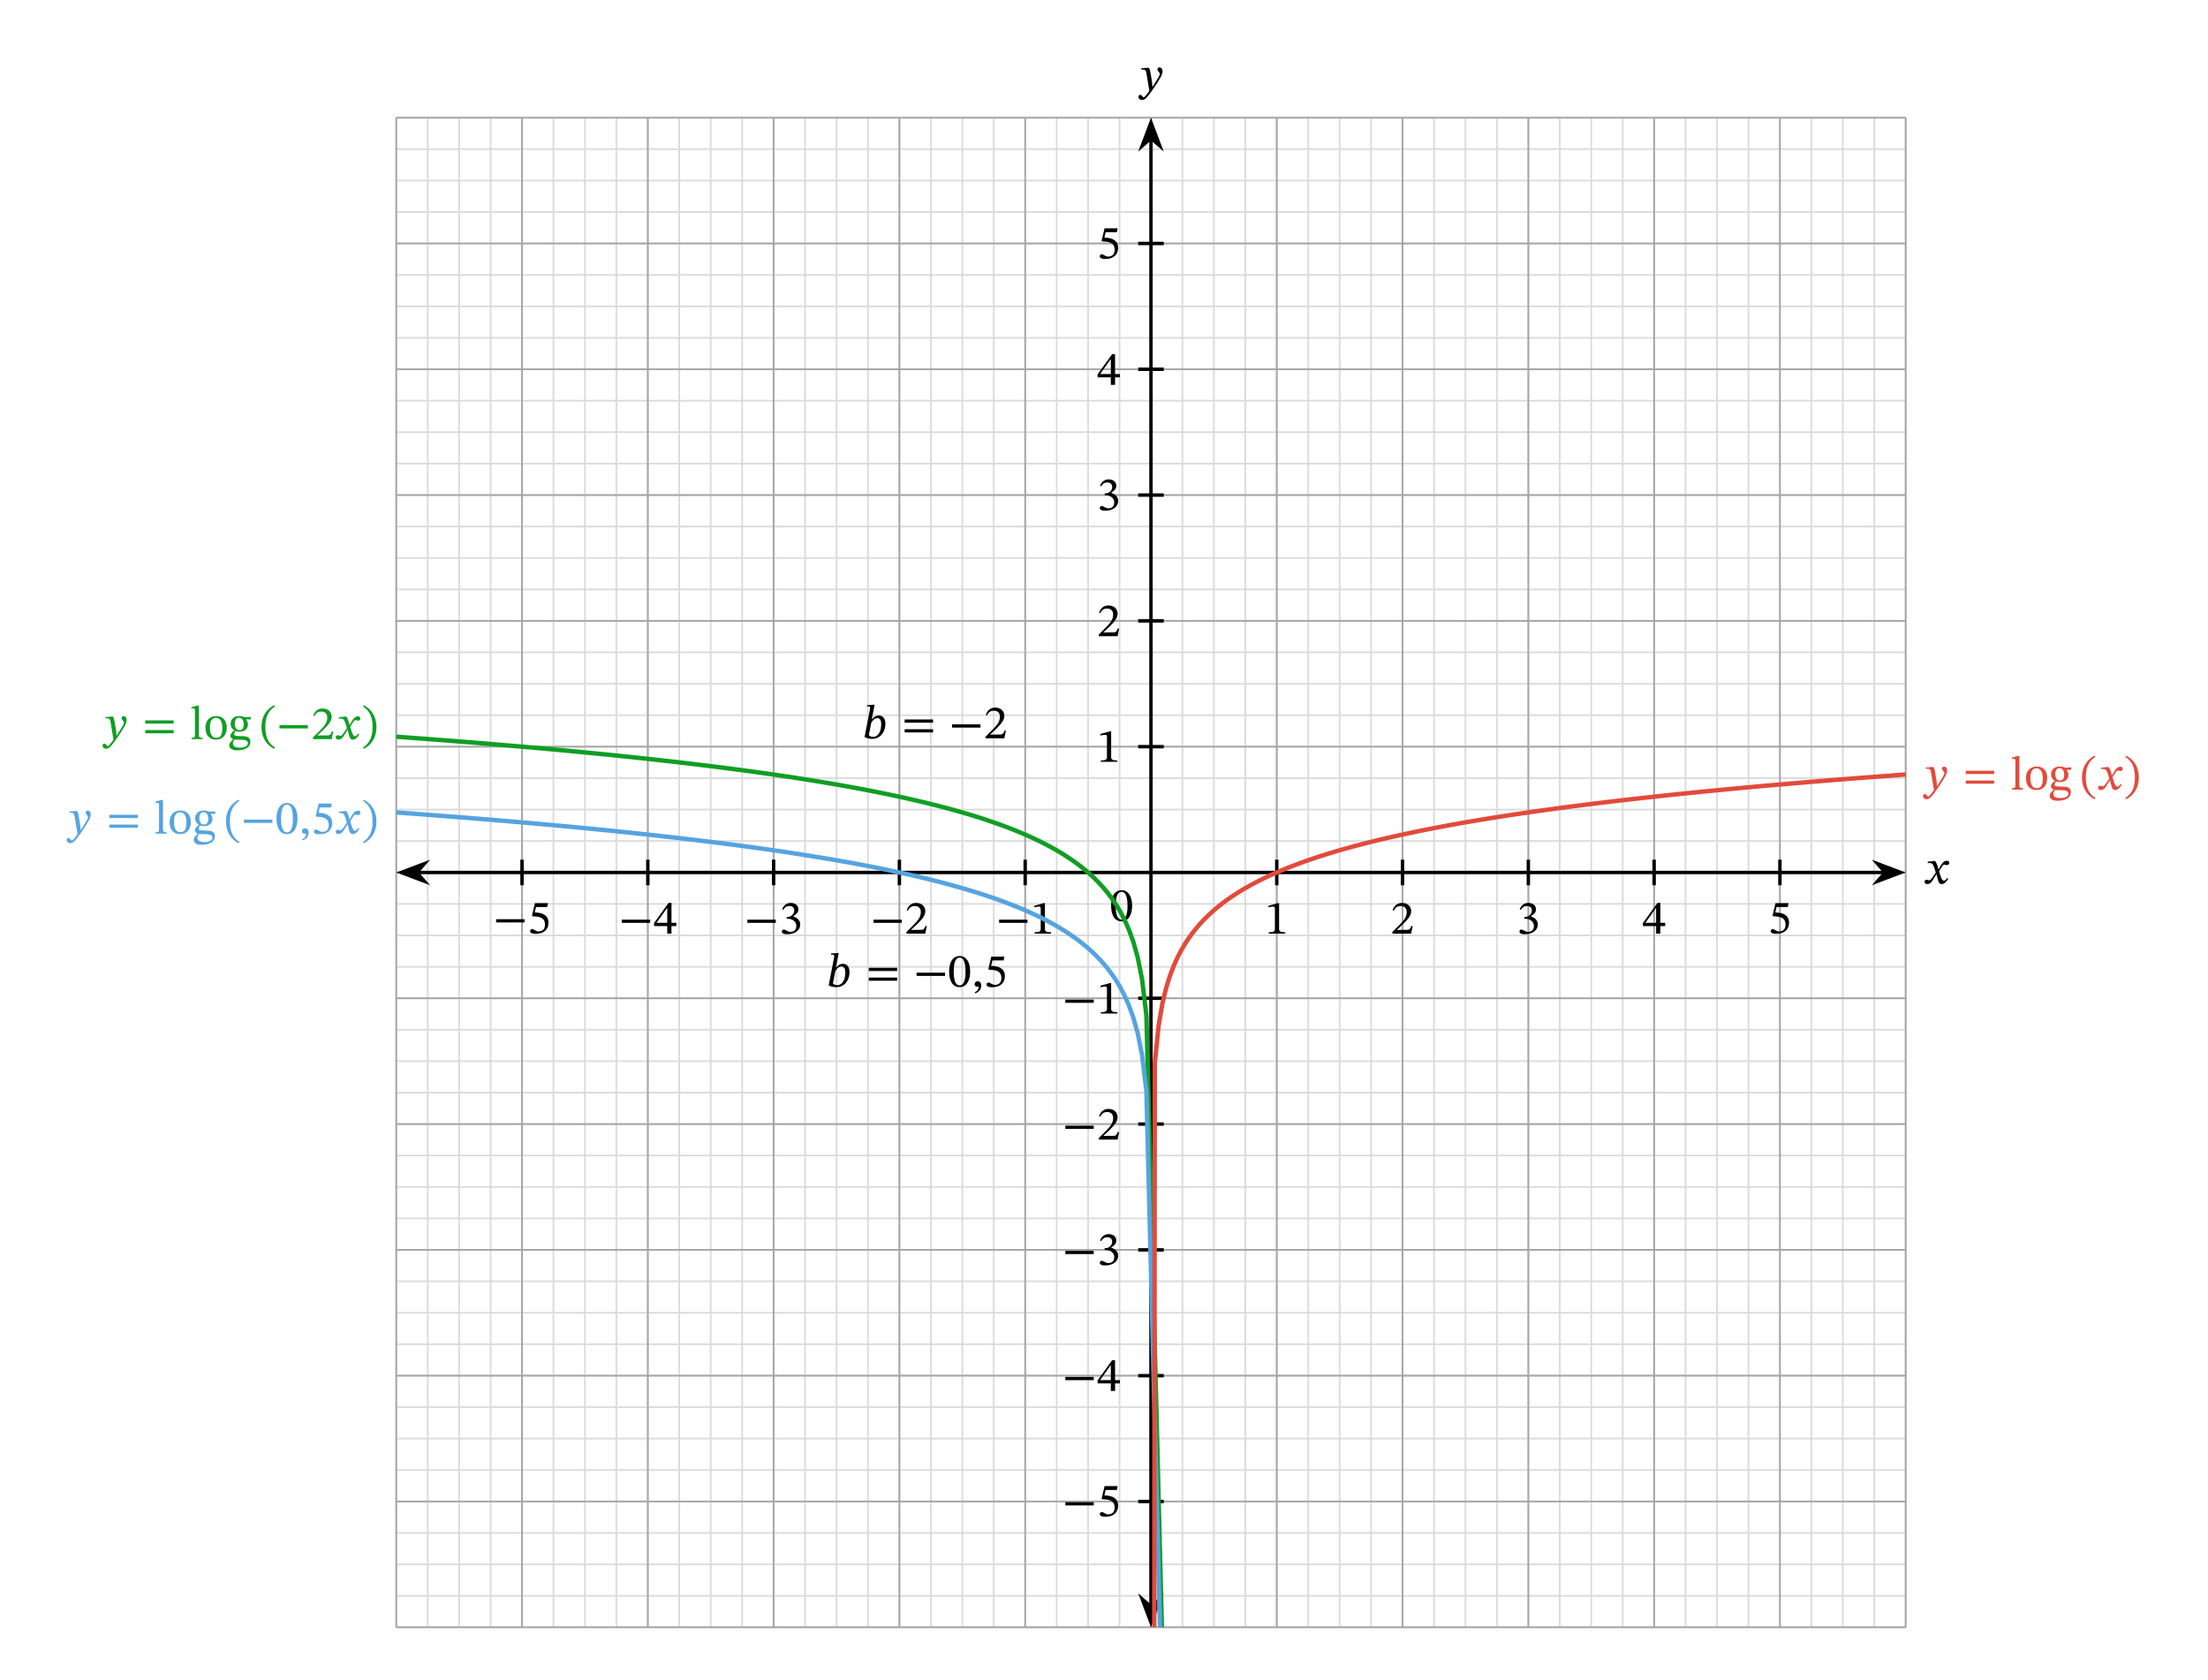 <svg width="688.907" height="524.2" viewBox="0 0 516.68 393.15" class="displayed_equation" xmlns="http://www.w3.org/2000/svg">
  <defs>
    <clipPath id="svg673125205182tikz_00019a">
      <path d="M 92.723 157 L 287 157 L 287 380.754 L 92.723 380.754 Z M 92.723 157" />
    </clipPath>
    <clipPath id="svg673125205182tikz_00019b">
      <path d="M 92.723 175 L 287 175 L 287 380.754 L 92.723 380.754 Z M 92.723 175" />
    </clipPath>
    <clipPath id="svg673125205182tikz_00019c">
      <path d="M 254 166 L 445.945 166 L 445.945 380.738 L 254 380.738 Z M 254 166" />
    </clipPath>
  </defs>
  <path d="M 927.227 123.961 L 4459.414 123.961 M 927.227 197.555 L 4459.414 197.555 M 927.227 271.148 L 4459.414 271.148 M 927.227 344.742 L 4459.414 344.742 M 927.227 418.336 L 4459.414 418.336 M 927.227 491.891 L 4459.414 491.891 M 927.227 565.484 L 4459.414 565.484 M 927.227 639.078 L 4459.414 639.078 M 927.227 712.672 L 4459.414 712.672 M 927.227 786.266 L 4459.414 786.266 M 927.227 859.859 L 4459.414 859.859 M 927.227 933.453 L 4459.414 933.453 M 927.227 1007.008 L 4459.414 1007.008 M 927.227 1080.602 L 4459.414 1080.602 M 927.227 1154.195 L 4459.414 1154.195 M 927.227 1227.789 L 4459.414 1227.789 M 927.227 1301.383 L 4459.414 1301.383 M 927.227 1374.977 L 4459.414 1374.977 M 927.227 1448.531 L 4459.414 1448.531 M 927.227 1522.125 L 4459.414 1522.125 M 927.227 1595.719 L 4459.414 1595.719 M 927.227 1669.312 L 4459.414 1669.312 M 927.227 1742.906 L 4459.414 1742.906 M 927.227 1816.461 L 4459.414 1816.461 M 927.227 1890.055 L 4459.414 1890.055 M 927.227 1963.648 L 4459.414 1963.648 M 927.227 2037.242 L 4459.414 2037.242 M 927.227 2110.836 L 4459.414 2110.836 M 927.227 2184.43 L 4459.414 2184.43 M 927.227 2258.023 L 4459.414 2258.023 M 927.227 2331.578 L 4459.414 2331.578 M 927.227 2405.172 L 4459.414 2405.172 M 927.227 2478.766 L 4459.414 2478.766 M 927.227 2552.359 L 4459.414 2552.359 M 927.227 2625.953 L 4459.414 2625.953 M 927.227 2699.547 L 4459.414 2699.547 M 927.227 2773.102 L 4459.414 2773.102 M 927.227 2846.695 L 4459.414 2846.695 M 927.227 2920.289 L 4459.414 2920.289 M 927.227 2993.883 L 4459.414 2993.883 M 927.227 3067.477 L 4459.414 3067.477 M 927.227 3141.07 L 4459.414 3141.07 M 927.227 3214.625 L 4459.414 3214.625 M 927.227 3288.219 L 4459.414 3288.219 M 927.227 3361.812 L 4459.414 3361.812 M 927.227 3435.406 L 4459.414 3435.406 M 927.227 3509 L 4459.414 3509 M 927.227 3582.594 L 4459.414 3582.594 M 927.227 3656.188 L 4459.414 3656.188 M 927.227 123.961 L 927.227 3656.188 M 1000.781 123.961 L 1000.781 3656.188 M 1074.375 123.961 L 1074.375 3656.188 M 1147.969 123.961 L 1147.969 3656.188 M 1221.562 123.961 L 1221.562 3656.188 M 1295.156 123.961 L 1295.156 3656.188 M 1368.75 123.961 L 1368.75 3656.188 M 1442.344 123.961 L 1442.344 3656.188 M 1515.938 123.961 L 1515.938 3656.188 M 1589.492 123.961 L 1589.492 3656.188 M 1663.086 123.961 L 1663.086 3656.188 M 1736.68 123.961 L 1736.68 3656.188 M 1810.273 123.961 L 1810.273 3656.188 M 1883.867 123.961 L 1883.867 3656.188 M 1957.461 123.961 L 1957.461 3656.188 M 2031.016 123.961 L 2031.016 3656.188 M 2104.609 123.961 L 2104.609 3656.188 M 2178.203 123.961 L 2178.203 3656.188 M 2251.797 123.961 L 2251.797 3656.188 M 2325.391 123.961 L 2325.391 3656.188 M 2398.984 123.961 L 2398.984 3656.188 M 2472.578 123.961 L 2472.578 3656.188 M 2546.133 123.961 L 2546.133 3656.188 M 2619.727 123.961 L 2619.727 3656.188 M 2693.32 123.961 L 2693.32 3656.188 M 2766.914 123.961 L 2766.914 3656.188 M 2840.508 123.961 L 2840.508 3656.188 M 2914.062 123.961 L 2914.062 3656.188 M 2987.656 123.961 L 2987.656 3656.188 M 3061.25 123.961 L 3061.25 3656.188 M 3134.844 123.961 L 3134.844 3656.188 M 3208.438 123.961 L 3208.438 3656.188 M 3282.031 123.961 L 3282.031 3656.188 M 3355.625 123.961 L 3355.625 3656.188 M 3429.219 123.961 L 3429.219 3656.188 M 3502.773 123.961 L 3502.773 3656.188 M 3576.367 123.961 L 3576.367 3656.188 M 3649.961 123.961 L 3649.961 3656.188 M 3723.555 123.961 L 3723.555 3656.188 M 3797.148 123.961 L 3797.148 3656.188 M 3870.703 123.961 L 3870.703 3656.188 M 3944.297 123.961 L 3944.297 3656.188 M 4017.891 123.961 L 4017.891 3656.188 M 4091.484 123.961 L 4091.484 3656.188 M 4165.078 123.961 L 4165.078 3656.188 M 4238.672 123.961 L 4238.672 3656.188 M 4312.266 123.961 L 4312.266 3656.188 M 4385.859 123.961 L 4385.859 3656.188 M 4459.414 123.961 L 4459.414 3656.188" transform="matrix(.1 0 0 -.1 0 393.15)" fill="none" stroke-width="3.985" stroke="#dbdbdc" stroke-miterlimit="10" />
  <path d="M 927.227 123.961 L 4459.414 123.961 M 927.227 418.297 L 4459.414 418.297 M 927.227 712.672 L 4459.414 712.672 M 927.227 1007.008 L 4459.414 1007.008 M 927.227 1301.383 L 4459.414 1301.383 M 927.227 1595.719 L 4459.414 1595.719 M 927.227 1890.055 L 4459.414 1890.055 M 927.227 2184.43 L 4459.414 2184.43 M 927.227 2478.766 L 4459.414 2478.766 M 927.227 2773.102 L 4459.414 2773.102 M 927.227 3067.477 L 4459.414 3067.477 M 927.227 3361.812 L 4459.414 3361.812 M 927.227 3656.07 L 4459.414 3656.07 M 927.227 123.961 L 927.227 3656.188 M 1221.562 123.961 L 1221.562 3656.188 M 1515.938 123.961 L 1515.938 3656.188 M 1810.273 123.961 L 1810.273 3656.188 M 2104.609 123.961 L 2104.609 3656.188 M 2398.984 123.961 L 2398.984 3656.188 M 2693.32 123.961 L 2693.32 3656.188 M 2987.656 123.961 L 2987.656 3656.188 M 3282.031 123.961 L 3282.031 3656.188 M 3576.367 123.961 L 3576.367 3656.188 M 3870.703 123.961 L 3870.703 3656.188 M 4165.078 123.961 L 4165.078 3656.188 M 4459.336 123.961 L 4459.336 3656.188" transform="matrix(.1 0 0 -.1 0 393.15)" fill="none" stroke-width="3.985" stroke="#a5a5a6" stroke-miterlimit="10" />
  <path d="M 977.188 1890.055 L 4409.453 1890.055" transform="matrix(.1 0 0 -.1 0 393.15)" fill="none" stroke-width="7.97" stroke="#000" stroke-miterlimit="10" />
  <path d="M 93.855 204.145 L 99.324 206.207 L 97.52 204.145 L 99.324 202.078" />
  <path d="M 938.555 1890.055 L 993.242 1869.43 L 975.195 1890.055 L 993.242 1910.719 Z M 938.555 1890.055" transform="matrix(.1 0 0 -.1 0 393.15)" fill="none" stroke-width="7.97" stroke="#000" stroke-miterlimit="10" />
  <path d="M 444.809 204.145 L 439.34 202.078 L 441.145 204.145 L 439.34 206.207" />
  <path d="M 4448.086 1890.055 L 4393.398 1910.719 L 4411.445 1890.055 L 4393.398 1869.43 Z M 4448.086 1890.055" transform="matrix(.1 0 0 -.1 0 393.15)" fill="none" stroke-width="7.97" stroke="#000" stroke-miterlimit="10" />
  <path d="M 453.613 203.426 L 453.582 203.426 L 453.445 202.855 C 453.289 202.254 453.078 201.762 452.812 201.449 L 452.645 201.449 L 451.094 201.629 L 451.094 201.965 C 451.094 201.965 451.262 201.93 451.438 201.93 C 452.176 201.918 452.363 202.219 452.664 203.156 L 452.977 204.172 L 452.176 205.344 C 451.742 205.969 451.539 205.98 451.496 205.98 C 451.305 205.98 451.039 205.836 450.793 205.836 C 450.523 205.836 450.355 206.082 450.355 206.305 C 450.355 206.582 450.523 206.852 451.004 206.852 C 451.672 206.852 452.039 206.328 452.398 205.746 L 453.113 204.586 L 453.156 204.586 L 453.438 205.711 C 453.594 206.438 453.84 206.859 454.352 206.859 C 455.109 206.859 455.578 206.102 455.902 205.613 L 455.668 205.434 C 455.367 205.836 455.152 206.059 454.863 206.059 C 454.516 206.059 454.297 205.645 453.984 204.617 L 453.746 203.859 L 454.43 202.777 C 454.617 202.465 454.773 202.309 455.031 202.309 C 455.176 202.309 455.434 202.422 455.609 202.422 C 455.914 202.422 456.125 202.164 456.125 201.898 C 456.125 201.586 455.992 201.406 455.566 201.406 C 454.906 201.406 454.465 201.953 454.16 202.488 L 453.613 203.426" />
  <path d="M 2693.32 173.961 L 2693.32 3606.188" transform="matrix(.1 0 0 -.1 0 393.15)" fill="none" stroke-width="7.97" stroke="#000" stroke-miterlimit="10" />
  <path d="M 269.332 379.617 L 271.395 374.148 L 269.332 375.953 L 267.27 374.148" />
  <path d="M 2693.32 135.328 L 2713.945 190.016 L 2693.32 171.969 L 2672.695 190.016 Z M 2693.32 135.328" transform="matrix(.1 0 0 -.1 0 393.15)" fill="none" stroke-width="7.97" stroke="#000" stroke-miterlimit="10" />
  <path d="M 269.332 28.668 L 267.27 34.137 L 269.332 32.332 L 271.395 34.137" />
  <path d="M 2693.32 3644.82 L 2672.695 3590.133 L 2693.32 3608.18 L 2713.945 3590.133 Z M 2693.32 3644.82" transform="matrix(.1 0 0 -.1 0 393.15)" fill="none" stroke-width="7.97" stroke="#000" stroke-miterlimit="10" />
  <path d="M 269.301 17.523 C 269.164 16.633 269.09 16.273 268.844 15.852 L 268.676 15.852 L 267.09 15.973 L 267.09 16.297 C 267.09 16.297 267.324 16.273 267.48 16.273 C 268.164 16.273 268.219 16.82 268.297 17.324 L 268.953 21.25 C 268.641 21.73 267.84 22.789 267.629 22.789 C 267.383 22.789 267.258 22.199 266.836 22.199 C 266.578 22.199 266.398 22.344 266.398 22.68 C 266.398 23.09 266.789 23.402 267.258 23.402 C 268.105 23.402 268.887 22.141 269.723 20.984 C 270.305 20.18 270.941 19.219 271.543 18.16 C 271.898 17.559 272.031 17.055 272.031 16.621 C 272.031 16.141 271.742 15.773 271.332 15.773 C 271.008 15.773 270.84 15.973 270.84 16.207 C 270.84 16.633 271.387 16.945 271.387 17.234 C 271.387 17.504 271.285 17.77 271.02 18.203 L 269.734 20.27 L 269.668 20.27 L 269.57 19.152 L 269.301 17.523" />
  <path d="M 1221.562 1919.977 L 1221.562 1860.172" transform="matrix(.1 0 0 -.1 0 393.15)" fill="none" stroke-width="7.97" stroke="#000" stroke-miterlimit="10" />
  <path d="M116.094 215.84L122.742 215.84 122.742 215.082 116.094 215.082zM128.051 212.227L128.23 211.32 125.172 211.32 124.484 214.234 124.617 214.398C124.773 214.398 124.828 214.398 125.117 214.422 126.656 214.504 127.527 214.957 127.527 216.352 127.527 217.512 126.824 217.938 126.031 217.938 125.32 217.938 124.949 217.391 124.504 217.391 124.227 217.391 124.059 217.613 124.059 217.871 124.059 218.281 124.484 218.496 125.34 218.496 127.117 218.496 128.344 217.625 128.344 215.906 128.344 214.156 126.969 213.633 125.652 213.531L125.129 213.496 125.43 212.227 128.051 212.227" />
  <path d="M 1515.938 1919.977 L 1515.938 1860.172" transform="matrix(.1 0 0 -.1 0 393.15)" fill="none" stroke-width="7.97" stroke="#000" stroke-miterlimit="10" />
  <path d="M145.492 215.938L152.141 215.938 152.141 215.18 145.492 215.18zM158.266 216.688L158.266 215.918 157.129 215.918 157.129 211.254 156.449 211.254 153.047 215.984 153.047 216.688 156.137 216.688 156.137 218.449 157.129 218.449 157.129 216.688zM156.137 215.918L153.66 215.918 153.66 215.871 156.09 212.469 156.137 212.469 156.137 215.918" />
  <path d="M 1810.273 1919.977 L 1810.273 1860.172" transform="matrix(.1 0 0 -.1 0 393.15)" fill="none" stroke-width="7.97" stroke="#000" stroke-miterlimit="10" />
  <path d="M174.891 215.938L181.539 215.938 181.539 215.18 174.891 215.18zM183.258 212.895C183.641 212.305 184.051 211.992 184.719 211.992 185.414 211.992 185.859 212.371 185.859 213.027 185.859 213.93 185.066 214.547 184.309 214.547L184.098 214.547 184.098 214.969 184.32 214.969C185.391 214.969 186.34 215.629 186.34 216.621 186.34 217.715 185.656 218.035 184.953 218.035 184.688 218.035 184.531 217.992 184.051 217.746 183.66 217.547 183.57 217.492 183.395 217.492 183.102 217.492 182.957 217.746 182.957 217.98 182.957 218.273 183.203 218.594 184.207 218.594 185.836 218.594 187.254 217.812 187.254 216.285 187.254 215.293 186.508 214.703 185.613 214.422L185.613 214.391C186.316 213.941 186.82 213.531 186.82 212.762 186.82 211.91 186.16 211.266 185.023 211.266 184.109 211.266 183.414 211.777 183.004 212.746L183.258 212.895" />
  <path d="M 2104.609 1919.977 L 2104.609 1860.172" transform="matrix(.1 0 0 -.1 0 393.15)" fill="none" stroke-width="7.97" stroke="#000" stroke-miterlimit="10" />
  <path d="M204.391 215.938L211.039 215.938 211.039 215.18 204.391 215.18zM216.879 216.664L216.555 216.664C216.297 217.336 216.152 217.57 215.559 217.57L214.008 217.57 213.227 217.602 213.227 217.547 214.703 216.152C215.883 214.957 216.52 214.188 216.52 213.195 216.52 212.023 215.637 211.266 214.379 211.266 213.297 211.266 212.539 211.891 212.191 212.973L212.461 213.086C212.871 212.246 213.363 211.992 214.09 211.992 214.945 211.992 215.48 212.527 215.48 213.363 215.48 214.535 214.922 215.238 213.82 216.375L212.121 218.07 212.121 218.449 216.52 218.449 216.879 216.664" />
  <path d="M 2398.984 1919.977 L 2398.984 1860.172" transform="matrix(.1 0 0 -.1 0 393.15)" fill="none" stroke-width="7.97" stroke="#000" stroke-miterlimit="10" />
  <path d="M233.793 215.938L240.441 215.938 240.441 215.18 233.793 215.18zM245.953 218.449L245.953 218.137C244.926 218.137 244.516 217.938 244.516 217.391L244.516 211.32 244.191 211.32 242.023 211.934 242.023 212.305C242.371 212.191 242.941 212.125 243.164 212.125 243.441 212.125 243.531 212.281 243.531 212.672L243.531 217.391C243.531 217.949 243.141 218.137 242.094 218.137L242.094 218.449 245.953 218.449" />
  <path d="M 2987.656 1919.977 L 2987.656 1860.172" transform="matrix(.1 0 0 -.1 0 393.15)" fill="none" stroke-width="7.97" stroke="#000" stroke-miterlimit="10" />
  <path d="M 300.754 218.449 L 300.754 218.137 C 299.727 218.137 299.312 217.938 299.312 217.391 L 299.312 211.32 L 298.992 211.32 L 296.824 211.934 L 296.824 212.305 C 297.172 212.191 297.742 212.125 297.965 212.125 C 298.242 212.125 298.332 212.281 298.332 212.672 L 298.332 217.391 C 298.332 217.949 297.941 218.137 296.891 218.137 L 296.891 218.449 L 300.754 218.449" />
  <path d="M 3282.031 1919.977 L 3282.031 1860.172" transform="matrix(.1 0 0 -.1 0 393.15)" fill="none" stroke-width="7.97" stroke="#000" stroke-miterlimit="10" />
  <path d="M 330.578 216.664 L 330.254 216.664 C 329.996 217.336 329.852 217.57 329.258 217.57 L 327.711 217.57 L 326.93 217.602 L 326.93 217.547 L 328.402 216.152 C 329.586 214.957 330.219 214.188 330.219 213.195 C 330.219 212.023 329.34 211.266 328.078 211.266 C 326.996 211.266 326.238 211.891 325.891 212.973 L 326.16 213.086 C 326.57 212.246 327.062 211.992 327.789 211.992 C 328.648 211.992 329.18 212.527 329.18 213.363 C 329.18 214.535 328.621 215.238 327.52 216.375 L 325.824 218.07 L 325.824 218.449 L 330.219 218.449 L 330.578 216.664" />
  <path d="M 3576.367 1919.977 L 3576.367 1860.172" transform="matrix(.1 0 0 -.1 0 393.15)" fill="none" stroke-width="7.97" stroke="#000" stroke-miterlimit="10" />
  <path d="M 355.859 212.895 C 356.238 212.305 356.652 211.992 357.32 211.992 C 358.012 211.992 358.461 212.371 358.461 213.027 C 358.461 213.93 357.668 214.547 356.906 214.547 L 356.695 214.547 L 356.695 214.969 L 356.918 214.969 C 357.992 214.969 358.938 215.629 358.938 216.621 C 358.938 217.715 358.258 218.035 357.555 218.035 C 357.289 218.035 357.133 217.992 356.652 217.746 C 356.262 217.547 356.172 217.492 355.992 217.492 C 355.703 217.492 355.559 217.746 355.559 217.98 C 355.559 218.273 355.805 218.594 356.809 218.594 C 358.438 218.594 359.852 217.812 359.852 216.285 C 359.852 215.293 359.105 214.703 358.215 214.422 L 358.215 214.391 C 358.914 213.941 359.418 213.531 359.418 212.762 C 359.418 211.91 358.758 211.266 357.621 211.266 C 356.707 211.266 356.016 211.777 355.602 212.746 L 355.859 212.895" />
  <path d="M 3870.703 1919.977 L 3870.703 1860.172" transform="matrix(.1 0 0 -.1 0 393.15)" fill="none" stroke-width="7.97" stroke="#000" stroke-miterlimit="10" />
  <path d="M 389.664 216.688 L 389.664 215.918 L 388.527 215.918 L 388.527 211.254 L 387.848 211.254 L 384.445 215.984 L 384.445 216.688 L 387.535 216.688 L 387.535 218.449 L 388.527 218.449 L 388.527 216.688 Z M 387.535 215.918 L 385.059 215.918 L 385.059 215.871 L 387.492 212.469 L 387.535 212.469 L 387.535 215.918" />
  <path d="M 4165.078 1919.977 L 4165.078 1860.172" transform="matrix(.1 0 0 -.1 0 393.15)" fill="none" stroke-width="7.97" stroke="#000" stroke-miterlimit="10" />
  <path d="M 418.352 212.227 L 418.531 211.32 L 415.473 211.32 L 414.781 214.234 L 414.914 214.398 C 415.07 214.398 415.129 214.398 415.418 214.422 C 416.957 214.504 417.828 214.957 417.828 216.352 C 417.828 217.512 417.125 217.938 416.332 217.938 C 415.617 217.938 415.25 217.391 414.805 217.391 C 414.523 217.391 414.359 217.613 414.359 217.871 C 414.359 218.281 414.781 218.496 415.641 218.496 C 417.414 218.496 418.641 217.625 418.641 215.906 C 418.641 214.156 417.27 213.633 415.953 213.531 L 415.43 213.496 L 415.73 212.227 L 418.352 212.227" />
  <path d="M 2723.203 418.297 L 2663.438 418.297" transform="matrix(.1 0 0 -.1 0 393.15)" fill="none" stroke-width="7.97" stroke="#000" stroke-miterlimit="10" />
  <path d="M249.293 352.238L255.941 352.238 255.941 351.48 249.293 351.48zM261.352 348.625L261.531 347.723 258.473 347.723 257.781 350.633 257.914 350.801C258.07 350.801 258.129 350.801 258.418 350.824 259.957 350.902 260.828 351.359 260.828 352.754 260.828 353.914 260.125 354.336 259.332 354.336 258.617 354.336 258.25 353.789 257.805 353.789 257.523 353.789 257.359 354.016 257.359 354.27 257.359 354.684 257.781 354.895 258.641 354.895 260.414 354.895 261.641 354.023 261.641 352.305 261.641 350.555 260.27 350.031 258.953 349.93L258.43 349.898 258.73 348.625 261.352 348.625" />
  <path d="M 2723.203 712.672 L 2663.438 712.672" transform="matrix(.1 0 0 -.1 0 393.15)" fill="none" stroke-width="7.97" stroke="#000" stroke-miterlimit="10" />
  <path d="M249.293 322.938L255.941 322.938 255.941 322.18 249.293 322.18zM262.066 323.688L262.066 322.918 260.93 322.918 260.93 318.254 260.246 318.254 256.844 322.984 256.844 323.688 259.938 323.688 259.938 325.449 260.93 325.449 260.93 323.688zM259.938 322.918L257.461 322.918 257.461 322.875 259.891 319.469 259.938 319.469 259.938 322.918" />
  <path d="M 2723.203 1007.008 L 2663.438 1007.008" transform="matrix(.1 0 0 -.1 0 393.15)" fill="none" stroke-width="7.97" stroke="#000" stroke-miterlimit="10" />
  <path d="M249.293 293.438L255.941 293.438 255.941 292.68 249.293 292.68zM257.66 290.395C258.039 289.805 258.453 289.492 259.121 289.492 259.812 289.492 260.258 289.871 260.258 290.527 260.258 291.43 259.469 292.047 258.707 292.047L258.496 292.047 258.496 292.469 258.719 292.469C259.789 292.469 260.738 293.129 260.738 294.121 260.738 295.215 260.059 295.539 259.355 295.539 259.09 295.539 258.93 295.492 258.453 295.246 258.062 295.047 257.973 294.992 257.793 294.992 257.504 294.992 257.359 295.246 257.359 295.48 257.359 295.773 257.602 296.094 258.609 296.094 260.234 296.094 261.652 295.312 261.652 293.785 261.652 292.793 260.906 292.203 260.016 291.922L260.016 291.891C260.715 291.441 261.219 291.031 261.219 290.262 261.219 289.41 260.559 288.766 259.422 288.766 258.508 288.766 257.816 289.277 257.402 290.246L257.66 290.395" />
  <path d="M 2723.203 1301.383 L 2663.438 1301.383" transform="matrix(.1 0 0 -.1 0 393.15)" fill="none" stroke-width="7.97" stroke="#000" stroke-miterlimit="10" />
  <path d="M249.293 264.141L255.941 264.141 255.941 263.383 249.293 263.383zM261.879 264.867L261.555 264.867C261.297 265.535 261.152 265.77 260.559 265.77L259.008 265.77 258.227 265.801 258.227 265.746 259.703 264.352C260.883 263.156 261.52 262.391 261.52 261.395 261.52 260.223 260.637 259.465 259.379 259.465 258.297 259.465 257.539 260.09 257.191 261.172L257.461 261.285C257.871 260.445 258.363 260.191 259.09 260.191 259.945 260.191 260.48 260.727 260.48 261.562 260.48 262.734 259.922 263.438 258.82 264.574L257.121 266.27 257.121 266.648 261.52 266.648 261.879 264.867" />
  <path d="M 2723.203 1595.719 L 2663.438 1595.719" transform="matrix(.1 0 0 -.1 0 393.15)" fill="none" stroke-width="7.97" stroke="#000" stroke-miterlimit="10" />
  <path d="M249.293 234.641L255.941 234.641 255.941 233.883 249.293 233.883zM261.453 237.148L261.453 236.836C260.426 236.836 260.016 236.637 260.016 236.09L260.016 230.023 259.691 230.023 257.523 230.633 257.523 231.004C257.871 230.891 258.441 230.824 258.664 230.824 258.941 230.824 259.031 230.98 259.031 231.371L259.031 236.09C259.031 236.648 258.641 236.836 257.594 236.836L257.594 237.148 261.453 237.148" />
  <path d="M 2723.203 2184.43 L 2663.438 2184.43" transform="matrix(.1 0 0 -.1 0 393.15)" fill="none" stroke-width="7.97" stroke="#000" stroke-miterlimit="10" />
  <path d="M 261.453 178.25 L 261.453 177.938 C 260.426 177.938 260.016 177.738 260.016 177.191 L 260.016 171.121 L 259.691 171.121 L 257.523 171.734 L 257.523 172.102 C 257.871 171.992 258.441 171.926 258.664 171.926 C 258.941 171.926 259.031 172.082 259.031 172.469 L 259.031 177.191 C 259.031 177.746 258.641 177.938 257.594 177.938 L 257.594 178.25 L 261.453 178.25" />
  <path d="M 2723.203 2478.766 L 2663.438 2478.766" transform="matrix(.1 0 0 -.1 0 393.15)" fill="none" stroke-width="7.97" stroke="#000" stroke-miterlimit="10" />
  <path d="M 261.879 147.066 L 261.555 147.066 C 261.297 147.734 261.152 147.969 260.559 147.969 L 259.008 147.969 L 258.227 148.004 L 258.227 147.945 L 259.703 146.551 C 260.883 145.359 261.52 144.59 261.52 143.594 C 261.52 142.422 260.637 141.664 259.379 141.664 C 258.297 141.664 257.539 142.289 257.191 143.371 L 257.461 143.484 C 257.871 142.648 258.363 142.391 259.09 142.391 C 259.945 142.391 260.48 142.926 260.48 143.762 C 260.48 144.934 259.922 145.637 258.82 146.773 L 257.121 148.469 L 257.121 148.852 L 261.52 148.852 L 261.879 147.066" />
  <path d="M 2723.203 2773.102 L 2663.438 2773.102" transform="matrix(.1 0 0 -.1 0 393.15)" fill="none" stroke-width="7.97" stroke="#000" stroke-miterlimit="10" />
  <path d="M 257.66 113.793 C 258.039 113.203 258.453 112.891 259.121 112.891 C 259.812 112.891 260.258 113.27 260.258 113.93 C 260.258 114.832 259.469 115.445 258.707 115.445 L 258.496 115.445 L 258.496 115.867 L 258.719 115.867 C 259.789 115.867 260.738 116.527 260.738 117.52 C 260.738 118.613 260.059 118.938 259.355 118.938 C 259.09 118.938 258.93 118.891 258.453 118.648 C 258.062 118.445 257.973 118.391 257.793 118.391 C 257.504 118.391 257.359 118.648 257.359 118.883 C 257.359 119.172 257.602 119.496 258.609 119.496 C 260.234 119.496 261.652 118.715 261.652 117.188 C 261.652 116.191 260.906 115.602 260.016 115.32 L 260.016 115.289 C 260.715 114.844 261.219 114.43 261.219 113.66 C 261.219 112.812 260.559 112.164 259.422 112.164 C 258.508 112.164 257.816 112.68 257.402 113.648 L 257.66 113.793" />
  <path d="M 2723.203 3067.477 L 2663.438 3067.477" transform="matrix(.1 0 0 -.1 0 393.15)" fill="none" stroke-width="7.97" stroke="#000" stroke-miterlimit="10" />
  <path d="M 262.066 88.285 L 262.066 87.516 L 260.93 87.516 L 260.93 82.855 L 260.246 82.855 L 256.844 87.586 L 256.844 88.285 L 259.938 88.285 L 259.938 90.051 L 260.93 90.051 L 260.93 88.285 Z M 259.938 87.516 L 257.461 87.516 L 257.461 87.473 L 259.891 84.07 L 259.938 84.07 L 259.938 87.516" />
  <path d="M 2723.203 3361.812 L 2663.438 3361.812" transform="matrix(.1 0 0 -.1 0 393.15)" fill="none" stroke-width="7.97" stroke="#000" stroke-miterlimit="10" />
  <path d="M261.352 54.324L261.531 53.422 258.473 53.422 257.781 56.332 257.914 56.5C258.07 56.5 258.129 56.5 258.418 56.523 259.957 56.602 260.828 57.059 260.828 58.453 260.828 59.613 260.125 60.035 259.332 60.035 258.617 60.035 258.25 59.492 257.805 59.492 257.523 59.492 257.359 59.715 257.359 59.969 257.359 60.383 257.781 60.594 258.641 60.594 260.414 60.594 261.641 59.727 261.641 58.008 261.641 56.254 260.27 55.73 258.953 55.633L258.43 55.598 258.73 54.324 261.352 54.324M264.922 211.914C264.922 209.617 263.918 208.285 262.477 208.285 260.859 208.285 260.004 209.762 260.004 211.879 260.004 213.855 260.66 215.574 262.457 215.574 264.207 215.574 264.922 213.82 264.922 211.914zM263.84 211.98C263.84 214.121 263.34 215.172 262.457 215.172 261.562 215.172 261.07 214.102 261.07 211.938 261.07 209.727 261.562 208.668 262.445 208.668 263.359 208.668 263.84 209.715 263.84 211.98" />
  <g clip-path="url(#svg673125205182tikz_00019a)">
    <path d="M 927.227 2207.75 L 947.617 2206.266 L 957.852 2205.523 L 968.047 2204.781 L 978.242 2204 L 988.438 2203.258 L 998.672 2202.477 L 1019.062 2200.914 L 1029.297 2200.133 L 1059.883 2197.789 L 1070.117 2196.969 L 1080.312 2196.148 L 1090.508 2195.367 L 1100.742 2194.547 L 1110.938 2193.727 L 1121.133 2192.867 L 1131.328 2192.047 L 1141.562 2191.227 L 1161.953 2189.508 L 1172.188 2188.648 L 1202.773 2186.07 L 1213.008 2185.172 L 1223.203 2184.312 L 1243.594 2182.516 L 1253.828 2181.617 L 1264.023 2180.719 L 1274.219 2179.781 L 1284.453 2178.844 L 1294.648 2177.945 L 1304.844 2177.008 L 1315.039 2176.031 L 1325.273 2175.094 L 1335.469 2174.156 L 1345.664 2173.18 L 1355.898 2172.203 L 1376.289 2170.25 L 1386.484 2169.234 L 1396.719 2168.258 L 1417.109 2166.227 L 1427.305 2165.172 L 1437.539 2164.156 L 1457.93 2162.047 L 1468.164 2160.992 L 1478.359 2159.938 L 1488.555 2158.844 L 1498.789 2157.789 L 1508.984 2156.656 L 1519.18 2155.562 L 1529.375 2154.43 L 1539.609 2153.297 L 1570.195 2149.898 L 1580.391 2148.727 L 1590.625 2147.516 L 1600.82 2146.344 L 1611.055 2145.133 L 1631.445 2142.711 L 1641.641 2141.461 L 1651.875 2140.211 L 1662.07 2138.961 L 1672.266 2137.672 L 1682.461 2136.422 L 1692.695 2135.094 L 1702.891 2133.805 L 1723.281 2131.148 L 1733.516 2129.781 L 1753.906 2127.047 L 1764.141 2125.641 L 1784.531 2122.828 L 1794.766 2121.383 L 1825.352 2116.93 L 1835.586 2115.406 L 1855.977 2112.359 L 1866.172 2110.797 L 1876.406 2109.195 L 1886.602 2107.594 L 1906.992 2104.312 L 1917.227 2102.633 L 1927.422 2100.953 L 1937.617 2099.234 L 1947.852 2097.516 L 1968.242 2093.922 L 1978.477 2092.125 L 1988.672 2090.289 L 2009.062 2086.539 L 2019.297 2084.625 L 2029.492 2082.672 L 2049.883 2078.688 L 2060.117 2076.617 L 2070.312 2074.547 L 2080.508 2072.438 L 2090.703 2070.289 L 2100.938 2068.102 L 2111.133 2065.875 L 2121.328 2063.609 L 2131.562 2061.305 L 2141.758 2058.961 L 2151.953 2056.578 L 2162.188 2054.156 L 2172.383 2051.695 L 2182.578 2049.156 L 2192.773 2046.578 L 2203.008 2043.922 L 2213.203 2041.266 L 2223.398 2038.492 L 2233.594 2035.68 L 2243.828 2032.828 L 2254.023 2029.898 L 2264.219 2026.891 L 2274.414 2023.805 L 2284.648 2020.641 L 2294.844 2017.438 L 2305.039 2014.117 L 2315.273 2010.719 L 2325.469 2007.203 L 2335.664 2003.609 L 2345.898 1999.898 L 2356.094 1996.109 L 2366.289 1992.164 L 2376.484 1988.102 L 2386.719 1983.922 L 2396.914 1979.586 L 2407.109 1975.094 L 2417.305 1970.445 L 2427.539 1965.641 L 2437.734 1960.641 L 2447.93 1955.445 L 2458.125 1950.016 L 2468.359 1944.352 L 2478.555 1938.414 L 2488.789 1932.203 L 2498.984 1925.641 L 2509.18 1918.766 L 2519.375 1911.461 L 2529.609 1903.727 L 2539.805 1895.523 L 2550 1886.695 L 2560.195 1877.281 L 2570.391 1867.086 L 2580.625 1855.992 L 2590.82 1843.844 L 2601.016 1830.445 L 2611.25 1815.484 L 2621.445 1798.492 L 2631.641 1778.922 L 2641.875 1755.797 L 2652.07 1727.555 L 2662.266 1691.266 L 2672.461 1640.367 L 2682.695 1554.508 L 2719.023 116.773" transform="matrix(.1 0 0 -.1 0 393.15)" fill="none" stroke-width="10.345" stroke="#109e24" stroke-miterlimit="10" />
  </g>
  <g clip-path="url(#svg673125205182tikz_00019b)">
    <path d="M 927.227 2030.523 L 947.617 2029.039 L 957.852 2028.297 L 968.047 2027.555 L 978.242 2026.773 L 988.438 2026.031 L 998.672 2025.25 L 1019.062 2023.688 L 1029.297 2022.906 L 1059.883 2020.562 L 1070.117 2019.742 L 1080.312 2018.922 L 1090.508 2018.141 L 1100.742 2017.32 L 1110.938 2016.5 L 1121.133 2015.641 L 1131.328 2014.82 L 1141.562 2014 L 1161.953 2012.281 L 1172.188 2011.461 L 1182.383 2010.602 L 1192.578 2009.703 L 1202.773 2008.844 L 1213.008 2007.984 L 1243.594 2005.289 L 1253.828 2004.391 L 1264.023 2003.492 L 1274.219 2002.555 L 1284.453 2001.656 L 1315.039 1998.844 L 1325.273 1997.906 L 1345.664 1995.953 L 1355.898 1994.977 L 1386.484 1992.047 L 1396.719 1991.031 L 1427.305 1987.984 L 1437.539 1986.93 L 1447.734 1985.875 L 1457.93 1984.859 L 1468.164 1983.805 L 1478.359 1982.711 L 1488.555 1981.656 L 1498.789 1980.562 L 1508.984 1979.469 L 1529.375 1977.203 L 1539.609 1976.109 L 1549.805 1974.938 L 1570.195 1972.672 L 1580.391 1971.5 L 1590.625 1970.328 L 1600.82 1969.117 L 1611.055 1967.906 L 1641.641 1964.273 L 1651.875 1962.984 L 1672.266 1960.484 L 1682.461 1959.195 L 1692.695 1957.906 L 1702.891 1956.578 L 1713.086 1955.289 L 1723.281 1953.922 L 1733.516 1952.594 L 1743.711 1951.227 L 1753.906 1949.82 L 1764.141 1948.414 L 1784.531 1945.602 L 1794.766 1944.156 L 1804.961 1942.672 L 1815.156 1941.227 L 1825.352 1939.703 L 1835.586 1938.219 L 1845.781 1936.695 L 1866.172 1933.57 L 1876.406 1931.969 L 1886.602 1930.367 L 1906.992 1927.086 L 1917.227 1925.406 L 1927.422 1923.727 L 1937.617 1922.008 L 1947.852 1920.289 L 1958.047 1918.531 L 1968.242 1916.734 L 1978.477 1914.898 L 1998.867 1911.227 L 2009.062 1909.312 L 2019.297 1907.398 L 2029.492 1905.445 L 2049.883 1901.461 L 2060.117 1899.391 L 2070.312 1897.32 L 2080.508 1895.211 L 2090.703 1893.062 L 2100.938 1890.875 L 2111.133 1888.688 L 2121.328 1886.422 L 2131.562 1884.117 L 2141.758 1881.773 L 2151.953 1879.391 L 2162.188 1876.969 L 2172.383 1874.469 L 2182.578 1871.93 L 2192.773 1869.352 L 2203.008 1866.734 L 2213.203 1864.039 L 2223.398 1861.266 L 2233.594 1858.453 L 2243.828 1855.602 L 2254.023 1852.672 L 2264.219 1849.664 L 2274.414 1846.578 L 2284.648 1843.414 L 2294.844 1840.172 L 2305.039 1836.891 L 2315.273 1833.492 L 2325.469 1829.977 L 2335.664 1826.383 L 2345.898 1822.672 L 2356.094 1818.883 L 2366.289 1814.938 L 2376.484 1810.875 L 2386.719 1806.695 L 2396.914 1802.398 L 2407.109 1797.906 L 2417.305 1793.258 L 2427.539 1788.453 L 2437.734 1783.453 L 2447.93 1778.219 L 2458.125 1772.789 L 2468.359 1767.125 L 2478.555 1761.188 L 2488.789 1754.977 L 2498.984 1748.414 L 2509.18 1741.539 L 2519.375 1734.234 L 2529.609 1726.539 L 2539.805 1718.297 L 2550 1709.508 L 2560.195 1700.055 L 2570.391 1689.859 L 2580.625 1678.766 L 2590.82 1666.656 L 2601.016 1653.219 L 2611.25 1638.258 L 2621.445 1621.305 L 2631.641 1601.734 L 2641.875 1578.609 L 2652.07 1550.328 L 2662.266 1514.039 L 2672.461 1463.141 L 2682.695 1377.281 L 2715.898 63.648" transform="matrix(.1 0 0 -.1 0 393.15)" fill="none" stroke-width="10.345" stroke="#55a4e0" stroke-miterlimit="10" />
  </g>
  <g clip-path="url(#svg673125205182tikz_00019c)">
    <path d="M 2693.359 -8412.055 L 2702.227 1442.594 L 2711.094 1531.188 L 2719.961 1583.023 L 2728.828 1619.781 L 2737.734 1648.336 L 2746.602 1671.617 L 2755.469 1691.344 L 2764.336 1708.414 L 2773.203 1723.453 L 2782.109 1736.93 L 2790.977 1749.117 L 2799.844 1760.211 L 2808.711 1770.445 L 2817.578 1779.938 L 2826.484 1788.766 L 2835.352 1797.008 L 2844.219 1804.742 L 2853.086 1812.086 L 2861.953 1818.961 L 2870.859 1825.523 L 2879.727 1831.773 L 2888.594 1837.711 L 2897.461 1843.375 L 2906.328 1848.844 L 2915.234 1854.039 L 2924.102 1859.078 L 2932.969 1863.883 L 2941.836 1868.531 L 2950.703 1873.023 L 2959.609 1877.359 L 2968.477 1881.578 L 2977.344 1885.602 L 2986.211 1889.547 L 2995.078 1893.375 L 3003.984 1897.086 L 3012.852 1900.68 L 3021.719 1904.195 L 3030.586 1907.594 L 3039.453 1910.914 L 3048.359 1914.156 L 3057.227 1917.281 L 3066.094 1920.367 L 3074.961 1923.375 L 3083.828 1926.344 L 3092.734 1929.195 L 3101.602 1932.008 L 3110.469 1934.781 L 3128.203 1940.094 L 3137.109 1942.672 L 3145.977 1945.211 L 3163.711 1950.133 L 3172.578 1952.516 L 3181.484 1954.859 L 3190.352 1957.164 L 3199.219 1959.43 L 3216.953 1963.805 L 3225.859 1965.953 L 3243.594 1970.172 L 3252.461 1972.203 L 3261.328 1974.195 L 3270.234 1976.188 L 3287.969 1980.094 L 3305.703 1983.844 L 3314.609 1985.68 L 3323.477 1987.516 L 3350.078 1992.789 L 3358.984 1994.508 L 3376.719 1997.867 L 3394.453 2001.148 L 3403.359 2002.75 L 3412.227 2004.352 L 3429.961 2007.477 L 3438.828 2009 L 3447.734 2010.484 L 3456.602 2012.008 L 3465.469 2013.453 L 3474.336 2014.938 L 3483.203 2016.383 L 3492.109 2017.828 L 3500.977 2019.234 L 3509.844 2020.602 L 3518.711 2022.008 L 3527.578 2023.375 L 3536.484 2024.703 L 3545.352 2026.07 L 3554.219 2027.398 L 3571.953 2029.977 L 3580.859 2031.266 L 3589.727 2032.555 L 3616.328 2036.305 L 3625.234 2037.516 L 3642.969 2039.938 L 3660.703 2042.281 L 3669.609 2043.453 L 3678.477 2044.625 L 3713.945 2049.156 L 3722.852 2050.25 L 3740.586 2052.438 L 3749.453 2053.492 L 3758.359 2054.586 L 3776.094 2056.695 L 3784.961 2057.711 L 3793.828 2058.766 L 3802.734 2059.781 L 3838.203 2063.844 L 3847.109 2064.781 L 3855.977 2065.797 L 3864.844 2066.734 L 3873.711 2067.75 L 3891.445 2069.625 L 3900.352 2070.602 L 3909.219 2071.539 L 3918.086 2072.438 L 3926.953 2073.375 L 3935.859 2074.273 L 3944.727 2075.211 L 3971.328 2077.906 L 3980.195 2078.766 L 3989.102 2079.664 L 4015.703 2082.242 L 4024.609 2083.102 L 4033.477 2083.961 L 4042.344 2084.781 L 4051.211 2085.641 L 4068.945 2087.281 L 4077.852 2088.141 L 4086.719 2088.922 L 4104.453 2090.562 L 4113.359 2091.344 L 4122.227 2092.164 L 4157.695 2095.289 L 4166.602 2096.07 L 4175.469 2096.852 L 4184.336 2097.594 L 4193.203 2098.375 L 4202.109 2099.117 L 4246.445 2102.828 L 4255.352 2103.531 L 4264.219 2104.273 L 4273.086 2104.977 L 4281.953 2105.719 L 4290.859 2106.422 L 4335.195 2109.938 L 4344.102 2110.602 L 4352.969 2111.305 L 4361.836 2111.969 L 4370.703 2112.672 L 4379.609 2113.336 L 4423.945 2116.656 L 4432.852 2117.32 L 4441.719 2117.945 L 4450.586 2118.609 L 4459.453 2119.234" transform="matrix(.1 0 0 -.1 0 393.15)" fill="none" stroke-width="10.345" stroke="#e14b3b" stroke-miterlimit="10" />
  </g>
  <path d="M204.008 168.266L204.668 164.883 204.422 164.883 202.883 165.008 202.883 165.297C202.883 165.297 203.094 165.273 203.219 165.273 203.441 165.273 203.617 165.352 203.617 165.598 203.617 165.734 203.586 165.945 203.574 165.988L202.312 172.469C202.859 172.75 203.43 172.883 204.078 172.883 206.062 172.883 207.188 171.188 207.188 169.359 207.188 168.02 206.496 167.406 205.617 167.406 205.023 167.406 204.543 167.73 204.062 168.266zM203.852 169.227C204.09 168.699 204.578 168.031 205.293 168.031 205.793 168.031 206.207 168.398 206.207 169.402 206.207 171.098 205.57 172.414 204.242 172.414 203.773 172.414 203.453 172.148 203.305 172.016L203.852 169.227M218.34 169.102L218.34 168.344 211.691 168.344 211.691 169.102zM218.34 171.379L218.34 170.629 211.691 170.629 211.691 171.379 218.34 171.379M222.793 170.238L229.441 170.238 229.441 169.48 222.793 169.48zM235.379 170.965L235.055 170.965C234.797 171.633 234.652 171.867 234.059 171.867L232.508 171.867 231.727 171.902 231.727 171.848 233.203 170.453C234.383 169.258 235.02 168.488 235.02 167.496 235.02 166.324 234.137 165.566 232.879 165.566 231.797 165.566 231.039 166.191 230.691 167.273L230.961 167.383C231.371 166.547 231.863 166.289 232.59 166.289 233.445 166.289 233.98 166.828 233.98 167.66 233.98 168.836 233.422 169.535 232.32 170.676L230.621 172.371 230.621 172.75 235.02 172.75 235.379 170.965M195.609 226.367L196.266 222.984 196.023 222.984 194.484 223.109 194.484 223.398C194.484 223.398 194.695 223.375 194.816 223.375 195.039 223.375 195.219 223.453 195.219 223.699 195.219 223.832 195.184 224.047 195.172 224.09L193.914 230.57C194.461 230.852 195.027 230.984 195.676 230.984 197.66 230.984 198.789 229.285 198.789 227.457 198.789 226.121 198.098 225.508 197.215 225.508 196.621 225.508 196.145 225.828 195.664 226.367zM195.453 227.324C195.688 226.801 196.18 226.133 196.891 226.133 197.395 226.133 197.805 226.496 197.805 227.504 197.805 229.199 197.172 230.516 195.844 230.516 195.375 230.516 195.051 230.246 194.906 230.113L195.453 227.324M209.941 227.203L209.941 226.445 203.293 226.445 203.293 227.203zM209.941 229.477L209.941 228.73 203.293 228.73 203.293 229.477 209.941 229.477M214.492 228.34L221.141 228.34 221.141 227.582 214.492 227.582zM227.023 227.312C227.023 225.016 226.016 223.688 224.578 223.688 222.961 223.688 222.102 225.16 222.102 227.281 222.102 229.254 222.758 230.973 224.555 230.973 226.309 230.973 227.023 229.223 227.023 227.312zM225.938 227.379C225.938 229.523 225.438 230.57 224.555 230.57 223.664 230.57 223.172 229.5 223.172 227.336 223.172 225.129 223.664 224.066 224.543 224.066 225.461 224.066 225.938 225.117 225.938 227.379M228.227 232.434C228.672 232.234 229.609 231.855 229.609 230.594 229.609 229.98 229.309 229.609 228.75 229.609 228.305 229.609 228.059 229.91 228.059 230.27 228.059 230.594 228.238 230.871 228.672 230.871 228.797 230.871 228.895 230.852 229.016 230.805 229.016 231.711 228.504 231.977 228.094 232.156L228.227 232.434M234.852 224.727L235.031 223.82 231.973 223.82 231.281 226.734 231.414 226.898C231.57 226.898 231.629 226.898 231.918 226.922 233.457 227.004 234.328 227.457 234.328 228.852 234.328 230.012 233.625 230.438 232.832 230.438 232.117 230.438 231.75 229.891 231.305 229.891 231.023 229.891 230.859 230.113 230.859 230.371 230.859 230.781 231.281 230.996 232.141 230.996 233.914 230.996 235.141 230.125 235.141 228.406 235.141 226.656 233.77 226.133 232.453 226.031L231.93 225.996 232.23 224.727 234.852 224.727" />
  <path d="M26.898 169.324C26.766 168.43 26.688 168.074 26.441 167.648L26.273 167.648 24.691 167.773 24.691 168.098C24.691 168.098 24.926 168.074 25.082 168.074 25.762 168.074 25.82 168.621 25.898 169.121L26.555 173.051C26.242 173.531 25.438 174.59 25.227 174.59 24.98 174.59 24.859 173.996 24.434 173.996 24.18 173.996 24 174.145 24 174.477 24 174.891 24.391 175.203 24.859 175.203 25.707 175.203 26.488 173.941 27.324 172.781 27.906 171.98 28.539 171.02 29.141 169.961 29.5 169.359 29.633 168.855 29.633 168.422 29.633 167.941 29.344 167.57 28.93 167.57 28.609 167.57 28.438 167.773 28.438 168.008 28.438 168.43 28.984 168.742 28.984 169.035 28.984 169.301 28.887 169.57 28.617 170.004L27.336 172.07 27.27 172.07 27.168 170.953 26.898 169.324M40.641 169.301L40.641 168.543 33.992 168.543 33.992 169.301zM40.641 171.578L40.641 170.828 33.992 170.828 33.992 171.578 40.641 171.578M47.398 172.629C46.598 172.629 46.543 172.469 46.543 171.824L46.543 165.074 46.262 165.074 44.789 165.465 44.789 165.766C44.789 165.766 44.957 165.742 45.148 165.742 45.426 165.742 45.617 165.766 45.617 166.223L45.617 171.824C45.617 172.449 45.57 172.629 44.836 172.629L44.836 172.949 47.398 172.949 47.398 172.629M50.578 167.539C49.07 167.539 48.078 168.633 48.078 170.25 48.078 172.059 49.016 173.062 50.578 173.062 52.027 173.062 53.055 172.078 53.055 170.207 53.055 168.555 52.105 167.539 50.578 167.539zM50.535 167.961C51.527 167.961 52.027 168.891 52.027 170.262 52.027 172.078 51.539 172.617 50.625 172.617 49.664 172.629 49.117 171.879 49.117 170.105 49.117 168.676 49.688 167.961 50.535 167.961M54.828 170.898C54.305 171.297 53.914 171.766 53.914 172.168 53.914 172.48 54.16 172.781 54.539 172.973L54.539 173.016C53.938 173.598 53.633 173.977 53.633 174.344 53.633 174.957 54.07 175.57 55.531 175.57 56.938 175.57 58.586 175.059 58.586 173.562 58.586 172.281 57.516 172.234 56.109 172.234 55.086 172.234 54.797 172.125 54.797 171.789 54.797 171.602 54.973 171.199 55.086 171.043 55.375 171.141 55.688 171.211 56.043 171.211 57.215 171.211 58.02 170.551 58.02 169.516 58.02 168.957 57.773 168.586 57.617 168.363L57.617 168.309 58.664 168.344 58.664 167.742 57.227 167.82C57.227 167.82 56.727 167.539 55.988 167.539 54.805 167.539 53.969 168.242 53.969 169.359 53.969 170.082 54.293 170.562 54.828 170.875zM55.91 167.941C56.625 167.941 57.027 168.543 57.027 169.445 57.027 170.508 56.613 170.82 56.055 170.82 55.328 170.82 54.949 170.273 54.949 169.312 54.949 168.379 55.328 167.941 55.91 167.941zM54.816 173.062C54.973 173.062 55.184 173.074 56.078 173.086 56.824 173.094 58.02 173.074 58.02 173.879 58.02 174.355 57.492 174.938 56.18 174.938 55.039 174.938 54.504 174.613 54.504 173.965 54.504 173.73 54.582 173.477 54.816 173.062M61.18 170.094C61.18 172.547 62.352 174.297 64.148 175.227L64.328 174.91C62.695 173.844 62.094 172.336 62.094 170.094 62.094 167.871 62.695 166.379 64.328 165.297L64.148 165.008C62.352 165.922 61.18 167.66 61.18 170.094M65.391 170.438L72.039 170.438 72.039 169.68 65.391 169.68zM77.977 171.164L77.652 171.164C77.398 171.836 77.25 172.07 76.66 172.07L75.109 172.07 74.328 172.102 74.328 172.047 75.801 170.652C76.984 169.457 77.617 168.688 77.617 167.695 77.617 166.523 76.738 165.766 75.477 165.766 74.395 165.766 73.637 166.391 73.289 167.473L73.559 167.586C73.973 166.746 74.461 166.492 75.188 166.492 76.047 166.492 76.582 167.027 76.582 167.863 76.582 169.035 76.023 169.738 74.922 170.875L73.223 172.57 73.223 172.949 77.617 172.949 77.977 171.164M81.812 169.625L81.781 169.625 81.648 169.055C81.492 168.453 81.277 167.961 81.012 167.648L80.844 167.648 79.293 167.828 79.293 168.164C79.293 168.164 79.461 168.133 79.641 168.133 80.375 168.117 80.562 168.422 80.867 169.359L81.18 170.371 80.375 171.543C79.941 172.168 79.738 172.18 79.695 172.18 79.504 172.18 79.238 172.035 78.992 172.035 78.723 172.035 78.555 172.281 78.555 172.504 78.555 172.781 78.723 173.051 79.203 173.051 79.875 173.051 80.242 172.527 80.598 171.945L81.312 170.785 81.355 170.785 81.637 171.91C81.793 172.637 82.039 173.062 82.551 173.062 83.309 173.062 83.777 172.305 84.102 171.812L83.867 171.633C83.566 172.035 83.352 172.258 83.062 172.258 82.719 172.258 82.496 171.844 82.184 170.82L81.949 170.062 82.629 168.977C82.82 168.664 82.977 168.508 83.23 168.508 83.375 168.508 83.633 168.621 83.812 168.621 84.113 168.621 84.324 168.363 84.324 168.098 84.324 167.785 84.191 167.605 83.766 167.605 83.109 167.605 82.664 168.152 82.359 168.688L81.812 169.625M88.094 170.094C88.094 167.66 86.922 165.922 85.125 165.008L84.945 165.297C86.574 166.379 87.176 167.871 87.176 170.094 87.176 172.336 86.574 173.844 84.945 174.91L85.125 175.227C86.922 174.297 88.094 172.547 88.094 170.094" fill="#109e24" />
  <path d="M452.898 181.121C452.766 180.23 452.688 179.875 452.441 179.449L452.273 179.449 450.691 179.574 450.691 179.898C450.691 179.898 450.926 179.875 451.082 179.875 451.762 179.875 451.82 180.422 451.898 180.922L452.555 184.852C452.242 185.328 451.438 186.391 451.227 186.391 450.98 186.391 450.859 185.797 450.434 185.797 450.18 185.797 450 185.945 450 186.277 450 186.691 450.391 187.004 450.859 187.004 451.707 187.004 452.488 185.742 453.324 184.582 453.906 183.781 454.539 182.82 455.141 181.758 455.5 181.156 455.633 180.656 455.633 180.219 455.633 179.742 455.344 179.371 454.93 179.371 454.609 179.371 454.438 179.574 454.438 179.809 454.438 180.23 454.984 180.543 454.984 180.836 454.984 181.102 454.887 181.371 454.617 181.805L453.336 183.867 453.27 183.867 453.168 182.754 452.898 181.121M466.641 181.102L466.641 180.344 459.992 180.344 459.992 181.102zM466.641 183.379L466.641 182.629 459.992 182.629 459.992 183.379 466.641 183.379M473.398 184.426C472.598 184.426 472.543 184.27 472.543 183.621L472.543 176.871 472.262 176.871 470.789 177.266 470.789 177.566C470.789 177.566 470.957 177.543 471.148 177.543 471.426 177.543 471.617 177.566 471.617 178.023L471.617 183.621C471.617 184.246 471.57 184.426 470.836 184.426L470.836 184.75 473.398 184.75 473.398 184.426M476.578 179.34C475.07 179.34 474.078 180.434 474.078 182.051 474.078 183.859 475.016 184.859 476.578 184.859 478.027 184.859 479.055 183.879 479.055 182.008 479.055 180.355 478.105 179.34 476.578 179.34zM476.535 179.762C477.527 179.762 478.027 180.688 478.027 182.062 478.027 183.879 477.539 184.414 476.621 184.414 475.664 184.426 475.117 183.68 475.117 181.906 475.117 180.477 475.688 179.762 476.535 179.762M480.828 182.695C480.305 183.098 479.914 183.566 479.914 183.969 479.914 184.281 480.16 184.582 480.539 184.773L480.539 184.816C479.938 185.398 479.633 185.777 479.633 186.145 479.633 186.758 480.07 187.371 481.531 187.371 482.938 187.371 484.59 186.859 484.59 185.363 484.59 184.082 483.516 184.035 482.109 184.035 481.086 184.035 480.797 183.926 480.797 183.59 480.797 183.398 480.973 182.996 481.086 182.844 481.375 182.941 481.688 183.008 482.043 183.008 483.215 183.008 484.02 182.352 484.02 181.312 484.02 180.758 483.773 180.387 483.617 180.164L483.617 180.109 484.664 180.141 484.664 179.539 483.227 179.617C483.227 179.617 482.727 179.34 481.988 179.34 480.805 179.34 479.969 180.043 479.969 181.156 479.969 181.883 480.293 182.363 480.828 182.676zM481.91 179.742C482.621 179.742 483.027 180.344 483.027 181.246 483.027 182.305 482.613 182.617 482.055 182.617 481.328 182.617 480.949 182.07 480.949 181.113 480.949 180.176 481.328 179.742 481.91 179.742zM480.816 184.859C480.973 184.859 481.184 184.871 482.078 184.883 482.824 184.895 484.02 184.871 484.02 185.676 484.02 186.156 483.492 186.734 482.18 186.734 481.039 186.734 480.504 186.41 480.504 185.766 480.504 185.531 480.582 185.273 480.816 184.859M487.18 181.895C487.18 184.348 488.352 186.098 490.148 187.023L490.328 186.711C488.695 185.641 488.094 184.137 488.094 181.895 488.094 179.672 488.695 178.18 490.328 177.094L490.148 176.805C488.352 177.719 487.18 179.461 487.18 181.895M494.215 181.426L494.18 181.426 494.047 180.855C493.891 180.254 493.68 179.762 493.41 179.449L493.242 179.449 491.691 179.629 491.691 179.965C491.691 179.965 491.859 179.93 492.039 179.93 492.773 179.918 492.965 180.219 493.266 181.156L493.578 182.172 492.773 183.344C492.34 183.969 492.141 183.98 492.094 183.98 491.906 183.98 491.637 183.836 491.391 183.836 491.121 183.836 490.957 184.082 490.957 184.305 490.957 184.582 491.121 184.852 491.602 184.852 492.273 184.852 492.641 184.328 492.996 183.746L493.715 182.586 493.758 182.586 494.035 183.711C494.191 184.438 494.438 184.859 494.949 184.859 495.711 184.859 496.18 184.102 496.504 183.613L496.266 183.434C495.965 183.836 495.754 184.059 495.465 184.059 495.117 184.059 494.895 183.645 494.582 182.617L494.348 181.859 495.027 180.777C495.219 180.465 495.375 180.309 495.633 180.309 495.777 180.309 496.031 180.422 496.211 180.422 496.512 180.422 496.727 180.164 496.727 179.898 496.727 179.586 496.59 179.406 496.168 179.406 495.508 179.406 495.062 179.953 494.762 180.488L494.215 181.426M500.492 181.895C500.492 179.461 499.32 177.719 497.523 176.805L497.344 177.094C498.977 178.18 499.578 179.672 499.578 181.895 499.578 184.137 498.977 185.641 497.344 186.711L497.523 187.023C499.32 186.098 500.492 184.348 500.492 181.895" fill="#e14b3b" />
  <path d="M18.5 191.422C18.367 190.531 18.289 190.176 18.043 189.75L17.875 189.75 16.289 189.871 16.289 190.195C16.289 190.195 16.523 190.176 16.68 190.176 17.363 190.176 17.418 190.723 17.496 191.223L18.156 195.148C17.844 195.629 17.039 196.691 16.828 196.691 16.582 196.691 16.461 196.098 16.035 196.098 15.777 196.098 15.602 196.242 15.602 196.578 15.602 196.992 15.992 197.305 16.461 197.305 17.305 197.305 18.086 196.043 18.922 194.883 19.504 194.078 20.141 193.121 20.742 192.059 21.102 191.457 21.234 190.957 21.234 190.52 21.234 190.039 20.945 189.672 20.531 189.672 20.207 189.672 20.039 189.871 20.039 190.109 20.039 190.531 20.586 190.844 20.586 191.133 20.586 191.402 20.484 191.672 20.219 192.105L18.938 194.168 18.867 194.168 18.77 193.055 18.5 191.422M32.242 191.402L32.242 190.645 25.594 190.645 25.594 191.402zM32.242 193.68L32.242 192.93 25.594 192.93 25.594 193.68 32.242 193.68M39 194.727C38.195 194.727 38.141 194.57 38.141 193.922L38.141 187.172 37.863 187.172 36.391 187.562 36.391 187.867C36.391 187.867 36.559 187.844 36.746 187.844 37.027 187.844 37.215 187.867 37.215 188.324L37.215 193.922C37.215 194.547 37.172 194.727 36.434 194.727L36.434 195.051 39 195.051 39 194.727M42.18 189.641C40.672 189.641 39.68 190.734 39.68 192.352 39.68 194.156 40.617 195.16 42.18 195.16 43.629 195.16 44.656 194.18 44.656 192.305 44.656 190.656 43.707 189.641 42.18 189.641zM42.133 190.062C43.125 190.062 43.629 190.988 43.629 192.359 43.629 194.18 43.137 194.715 42.223 194.715 41.266 194.727 40.719 193.98 40.719 192.203 40.719 190.777 41.285 190.062 42.133 190.062M46.527 192.996C46.004 193.398 45.613 193.867 45.613 194.27 45.613 194.582 45.859 194.883 46.238 195.07L46.238 195.117C45.637 195.695 45.336 196.078 45.336 196.445 45.336 197.059 45.77 197.672 47.23 197.672 48.637 197.672 50.289 197.156 50.289 195.664 50.289 194.383 49.219 194.336 47.812 194.336 46.785 194.336 46.496 194.227 46.496 193.891 46.496 193.699 46.672 193.297 46.785 193.141 47.074 193.242 47.387 193.309 47.742 193.309 48.914 193.309 49.719 192.652 49.719 191.613 49.719 191.055 49.473 190.688 49.316 190.465L49.316 190.41 50.367 190.441 50.367 189.84 48.926 189.918C48.926 189.918 48.426 189.641 47.688 189.641 46.508 189.641 45.668 190.344 45.668 191.457 45.668 192.184 45.992 192.66 46.527 192.977zM47.609 190.039C48.324 190.039 48.727 190.645 48.727 191.547 48.727 192.605 48.312 192.918 47.754 192.918 47.031 192.918 46.648 192.371 46.648 191.41 46.648 190.477 47.031 190.039 47.609 190.039zM46.516 195.16C46.672 195.16 46.883 195.172 47.777 195.184 48.523 195.195 49.719 195.172 49.719 195.977 49.719 196.457 49.195 197.035 47.879 197.035 46.742 197.035 46.203 196.711 46.203 196.066 46.203 195.832 46.281 195.574 46.516 195.16M52.879 192.195C52.879 194.648 54.051 196.398 55.848 197.324L56.027 197.012C54.398 195.941 53.797 194.438 53.797 192.195 53.797 189.973 54.398 188.477 56.027 187.395L55.848 187.105C54.051 188.02 52.879 189.762 52.879 192.195M57.094 192.539L63.742 192.539 63.742 191.781 57.094 191.781zM69.621 191.516C69.621 189.215 68.617 187.887 67.18 187.887 65.562 187.887 64.703 189.359 64.703 191.48 64.703 193.453 65.359 195.172 67.156 195.172 68.906 195.172 69.621 193.422 69.621 191.516zM68.539 191.578C68.539 193.723 68.039 194.77 67.156 194.77 66.262 194.77 65.773 193.699 65.773 191.535 65.773 189.328 66.262 188.266 67.145 188.266 68.059 188.266 68.539 189.316 68.539 191.578M70.824 196.633C71.273 196.434 72.211 196.055 72.211 194.793 72.211 194.18 71.906 193.812 71.352 193.812 70.902 193.812 70.656 194.113 70.656 194.469 70.656 194.793 70.836 195.07 71.273 195.07 71.395 195.07 71.496 195.051 71.617 195.004 71.617 195.91 71.105 196.176 70.691 196.355L70.824 196.633M77.453 188.926L77.633 188.023 74.574 188.023 73.883 190.934 74.016 191.102C74.172 191.102 74.227 191.102 74.52 191.121 76.059 191.203 76.93 191.656 76.93 193.055 76.93 194.211 76.227 194.637 75.434 194.637 74.719 194.637 74.352 194.09 73.906 194.09 73.625 194.09 73.457 194.312 73.457 194.57 73.457 194.984 73.883 195.195 74.742 195.195 76.516 195.195 77.742 194.324 77.742 192.605 77.742 190.855 76.371 190.332 75.055 190.23L74.531 190.195 74.828 188.926 77.453 188.926M81.812 191.727L81.781 191.727 81.648 191.156C81.492 190.555 81.277 190.062 81.012 189.75L80.844 189.75 79.293 189.93 79.293 190.266C79.293 190.266 79.461 190.23 79.641 190.23 80.375 190.219 80.562 190.52 80.867 191.457L81.18 192.473 80.375 193.645C79.941 194.27 79.738 194.281 79.695 194.281 79.504 194.281 79.238 194.137 78.992 194.137 78.723 194.137 78.555 194.383 78.555 194.602 78.555 194.883 78.723 195.148 79.203 195.148 79.875 195.148 80.242 194.629 80.598 194.047L81.312 192.887 81.355 192.887 81.637 194.012C81.793 194.738 82.039 195.16 82.551 195.16 83.309 195.16 83.777 194.402 84.102 193.91L83.867 193.734C83.566 194.137 83.352 194.359 83.062 194.359 82.719 194.359 82.496 193.945 82.184 192.918L81.949 192.16 82.629 191.078C82.82 190.766 82.977 190.609 83.23 190.609 83.375 190.609 83.633 190.723 83.812 190.723 84.113 190.723 84.324 190.465 84.324 190.195 84.324 189.883 84.191 189.707 83.766 189.707 83.109 189.707 82.664 190.254 82.359 190.789L81.812 191.727M88.094 192.195C88.094 189.762 86.922 188.02 85.125 187.105L84.945 187.395C86.574 188.477 87.176 189.973 87.176 192.195 87.176 194.438 86.574 195.941 84.945 197.012L85.125 197.324C86.922 196.398 88.094 194.648 88.094 192.195" fill="#55a4e0" />
</svg>